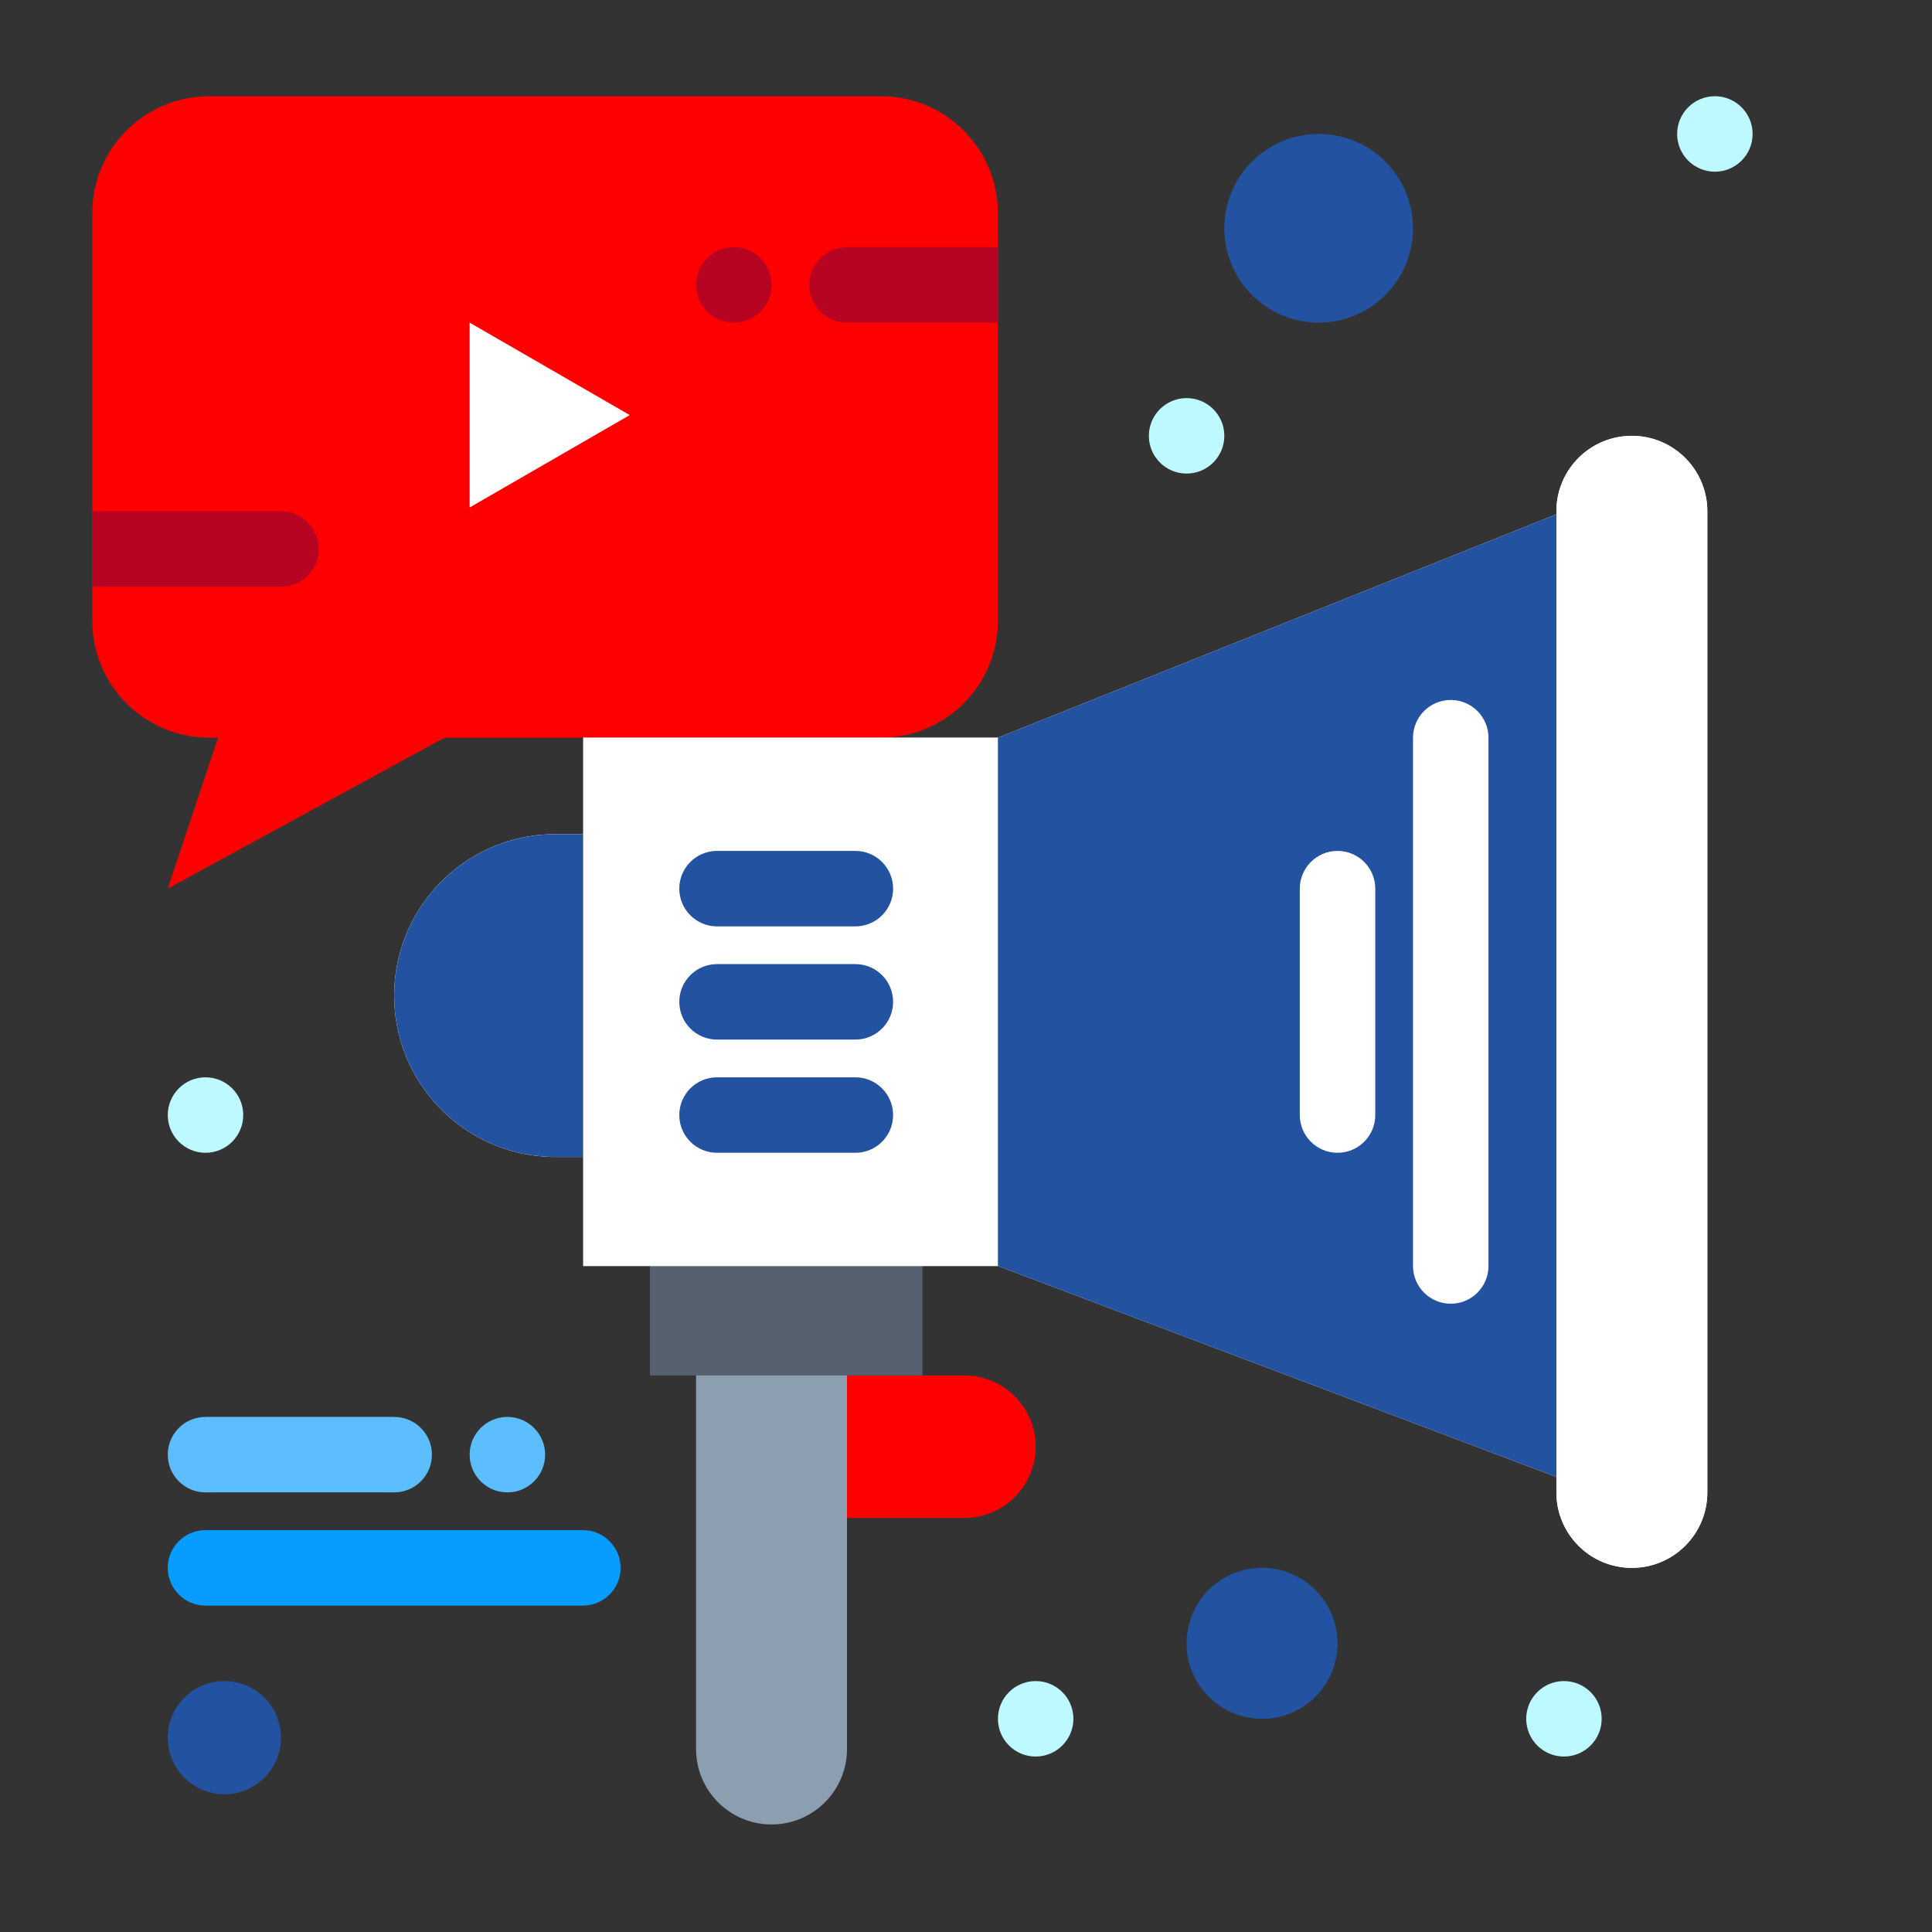 <svg xmlns="http://www.w3.org/2000/svg" version="1.1" xmlns:xlink="http://www.w3.org/1999/xlink" width="512" height="512" x="0" y="0" viewBox="0 0 512 512" style="enable-background:new 0 0 512 512" xml:space="preserve" class=""><rect x="0" y="0" width="512" height="512" fill="#333333" stroke="none"/><g><path fill="#ff0000" d="M255.571 364.5c10.43 0 18.89 8.46 18.89 18.89a18.882 18.882 0 0 1-18.889 18.89h-31.11V364.5h20z" opacity="1" data-original="#fb2b3a" class=""></path><path fill="#8c9fb0" d="M224.461 463.5c0 11.05-8.95 20-20 20s-20-8.95-20-20v-100h40z" opacity="1" data-original="#8c9fb0" class=""></path><path fill="#57606f" d="M244.461 334.5v30H172.24v-30z" opacity="1" data-original="#57606f" class=""></path><path fill="#ff0000" d="M264.461 164.5c0 17.12-13.88 31-31 31h-115.67l-73.33 40 13.33-40h-2.33c-17.12 0-31-13.88-31-31v-108c0-17.12 13.88-31 31-31h178c17.12 0 31 13.88 31 31z" opacity="1" data-original="#fb2b3a" class=""></path><g fill="#faa71a"><path d="M116.99 233.59c-7.739 7.74-12.529 18.43-12.529 30.24 0 23.63 19.149 42.78 42.779 42.78h7.221v-85.55h-7.221c-11.819 0-22.51 4.79-30.25 12.53zM446.601 121.36a19.938 19.938 0 0 0-14.14-5.86c-11.05 0-20 8.95-20 20v.8l-148 59.2H154.57v140h109.891l148 55.914v4.086c0 11.05 8.95 20 20 20s20-8.95 20-20v-260c0-5.52-2.24-10.52-5.86-14.14z" fill="#ffffff" opacity="1" data-original="#faa71a" class=""></path></g><path fill="#ffffff" d="M264.461 195.5v140H154.57v-140z" opacity="1" data-original="#faa71a" class=""></path><path fill="#2352a1" d="M154.461 221.06v85.55h-7.221c-23.63 0-42.779-19.15-42.779-42.78 0-11.81 4.79-22.5 12.529-30.24 7.74-7.74 18.431-12.53 30.25-12.53zM414.461 135.5v256.67l-150-56.67v-140z" opacity="1" data-original="#ffd400" class=""></path><path fill="#2352a1" d="M334.461 415.5c11.05 0 20 8.95 20 20s-8.95 20-20 20-20-8.95-20-20 8.95-20 20-20zM59.461 445.5c8.279 0 15 6.72 15 15s-6.721 15-15 15c-8.28 0-15-6.72-15-15s6.72-15 15-15zM349.461 35.5c13.81 0 25 11.19 25 25s-11.19 25-25 25-25-11.19-25-25 11.19-25 25-25z" opacity="1" data-original="#f88f19" class=""></path><path fill="#ffffff" d="m166.891 110-42.43 24.49V85.5z" opacity="1" data-original="#ffffff"></path><g fill="#bdf9ff"><path d="M454.461 25.5c5.52 0 10 4.48 10 10s-4.48 10-10 10-10-4.48-10-10 4.48-10 10-10zM414.461 445.5c5.52 0 10 4.48 10 10s-4.48 10-10 10-10-4.48-10-10 4.48-10 10-10zM314.461 105.5c5.52 0 10 4.48 10 10s-4.48 10-10 10-10-4.48-10-10 4.48-10 10-10zM274.461 445.5c5.52 0 10 4.48 10 10s-4.48 10-10 10-10-4.48-10-10 4.48-10 10-10z" fill="#bdf9ff" opacity="1" data-original="#bdf9ff"></path></g><path fill="#b70422" d="M194.461 65.5c5.52 0 10 4.48 10 10s-4.48 10-10 10c-5.521 0-10-4.48-10-10s4.479-10 10-10z" opacity="1" data-original="#b70422"></path><path fill="#5cbeff" d="M134.461 375.5c5.52 0 10 4.48 10 10s-4.48 10-10 10c-5.521 0-10-4.48-10-10s4.479-10 10-10z" opacity="1" data-original="#5cbeff"></path><path fill="#bdf9ff" d="M54.461 285.5c5.52 0 10 4.48 10 10s-4.48 10-10 10c-5.521 0-10-4.48-10-10s4.479-10 10-10z" opacity="1" data-original="#bdf9ff"></path><path fill="#2352a1" d="M226.681 305.5h-36.66c-5.522 0-10-4.478-10-10s4.478-10 10-10h36.66c5.523 0 10 4.478 10 10s-4.477 10-10 10zM226.681 275.5h-36.66c-5.522 0-10-4.478-10-10s4.478-10 10-10h36.66c5.523 0 10 4.478 10 10s-4.477 10-10 10zM226.681 245.5h-36.66c-5.522 0-10-4.477-10-10s4.478-10 10-10h36.66c5.523 0 10 4.477 10 10s-4.477 10-10 10z" opacity="1" data-original="#ffd400" class=""></path><path fill="#ffffff" d="M384.461 345.5c-5.522 0-10-4.478-10-10v-140c0-5.523 4.478-10 10-10s10 4.477 10 10v140c0 5.522-4.478 10-10 10zM354.461 305.5c-5.522 0-10-4.478-10-10v-60c0-5.523 4.478-10 10-10s10 4.477 10 10v60c0 5.522-4.478 10-10 10z" opacity="1" data-original="#faa71a" class=""></path><path fill="#5cbeff" d="M104.461 395.5h-50c-5.523 0-10-4.478-10-10s4.477-10 10-10h50c5.522 0 10 4.478 10 10s-4.478 10-10 10z" opacity="1" data-original="#5cbeff"></path><path fill="#079cff" d="M154.461 425.5h-100c-5.523 0-10-4.478-10-10s4.477-10 10-10h100c5.522 0 10 4.478 10 10s-4.478 10-10 10z" opacity="1" data-original="#079cff" class=""></path><path fill="#b70422" d="M84.461 145.5c0-5.523-4.478-10-10-10h-50v20h50c5.522 0 10-4.477 10-10zM224.461 65.5c-5.523 0-10 4.477-10 10s4.477 10 10 10h40v-20z" opacity="1" data-original="#b70422"></path><path fill="#ffffff" d="M452.461 135.5v260c0 11.05-8.95 20-20 20s-20-8.95-20-20v-260c0-11.05 8.95-20 20-20 5.52 0 10.52 2.24 14.14 5.86s5.86 8.62 5.86 14.14z" opacity="1" data-original="#faa71a" class=""></path></g></svg>